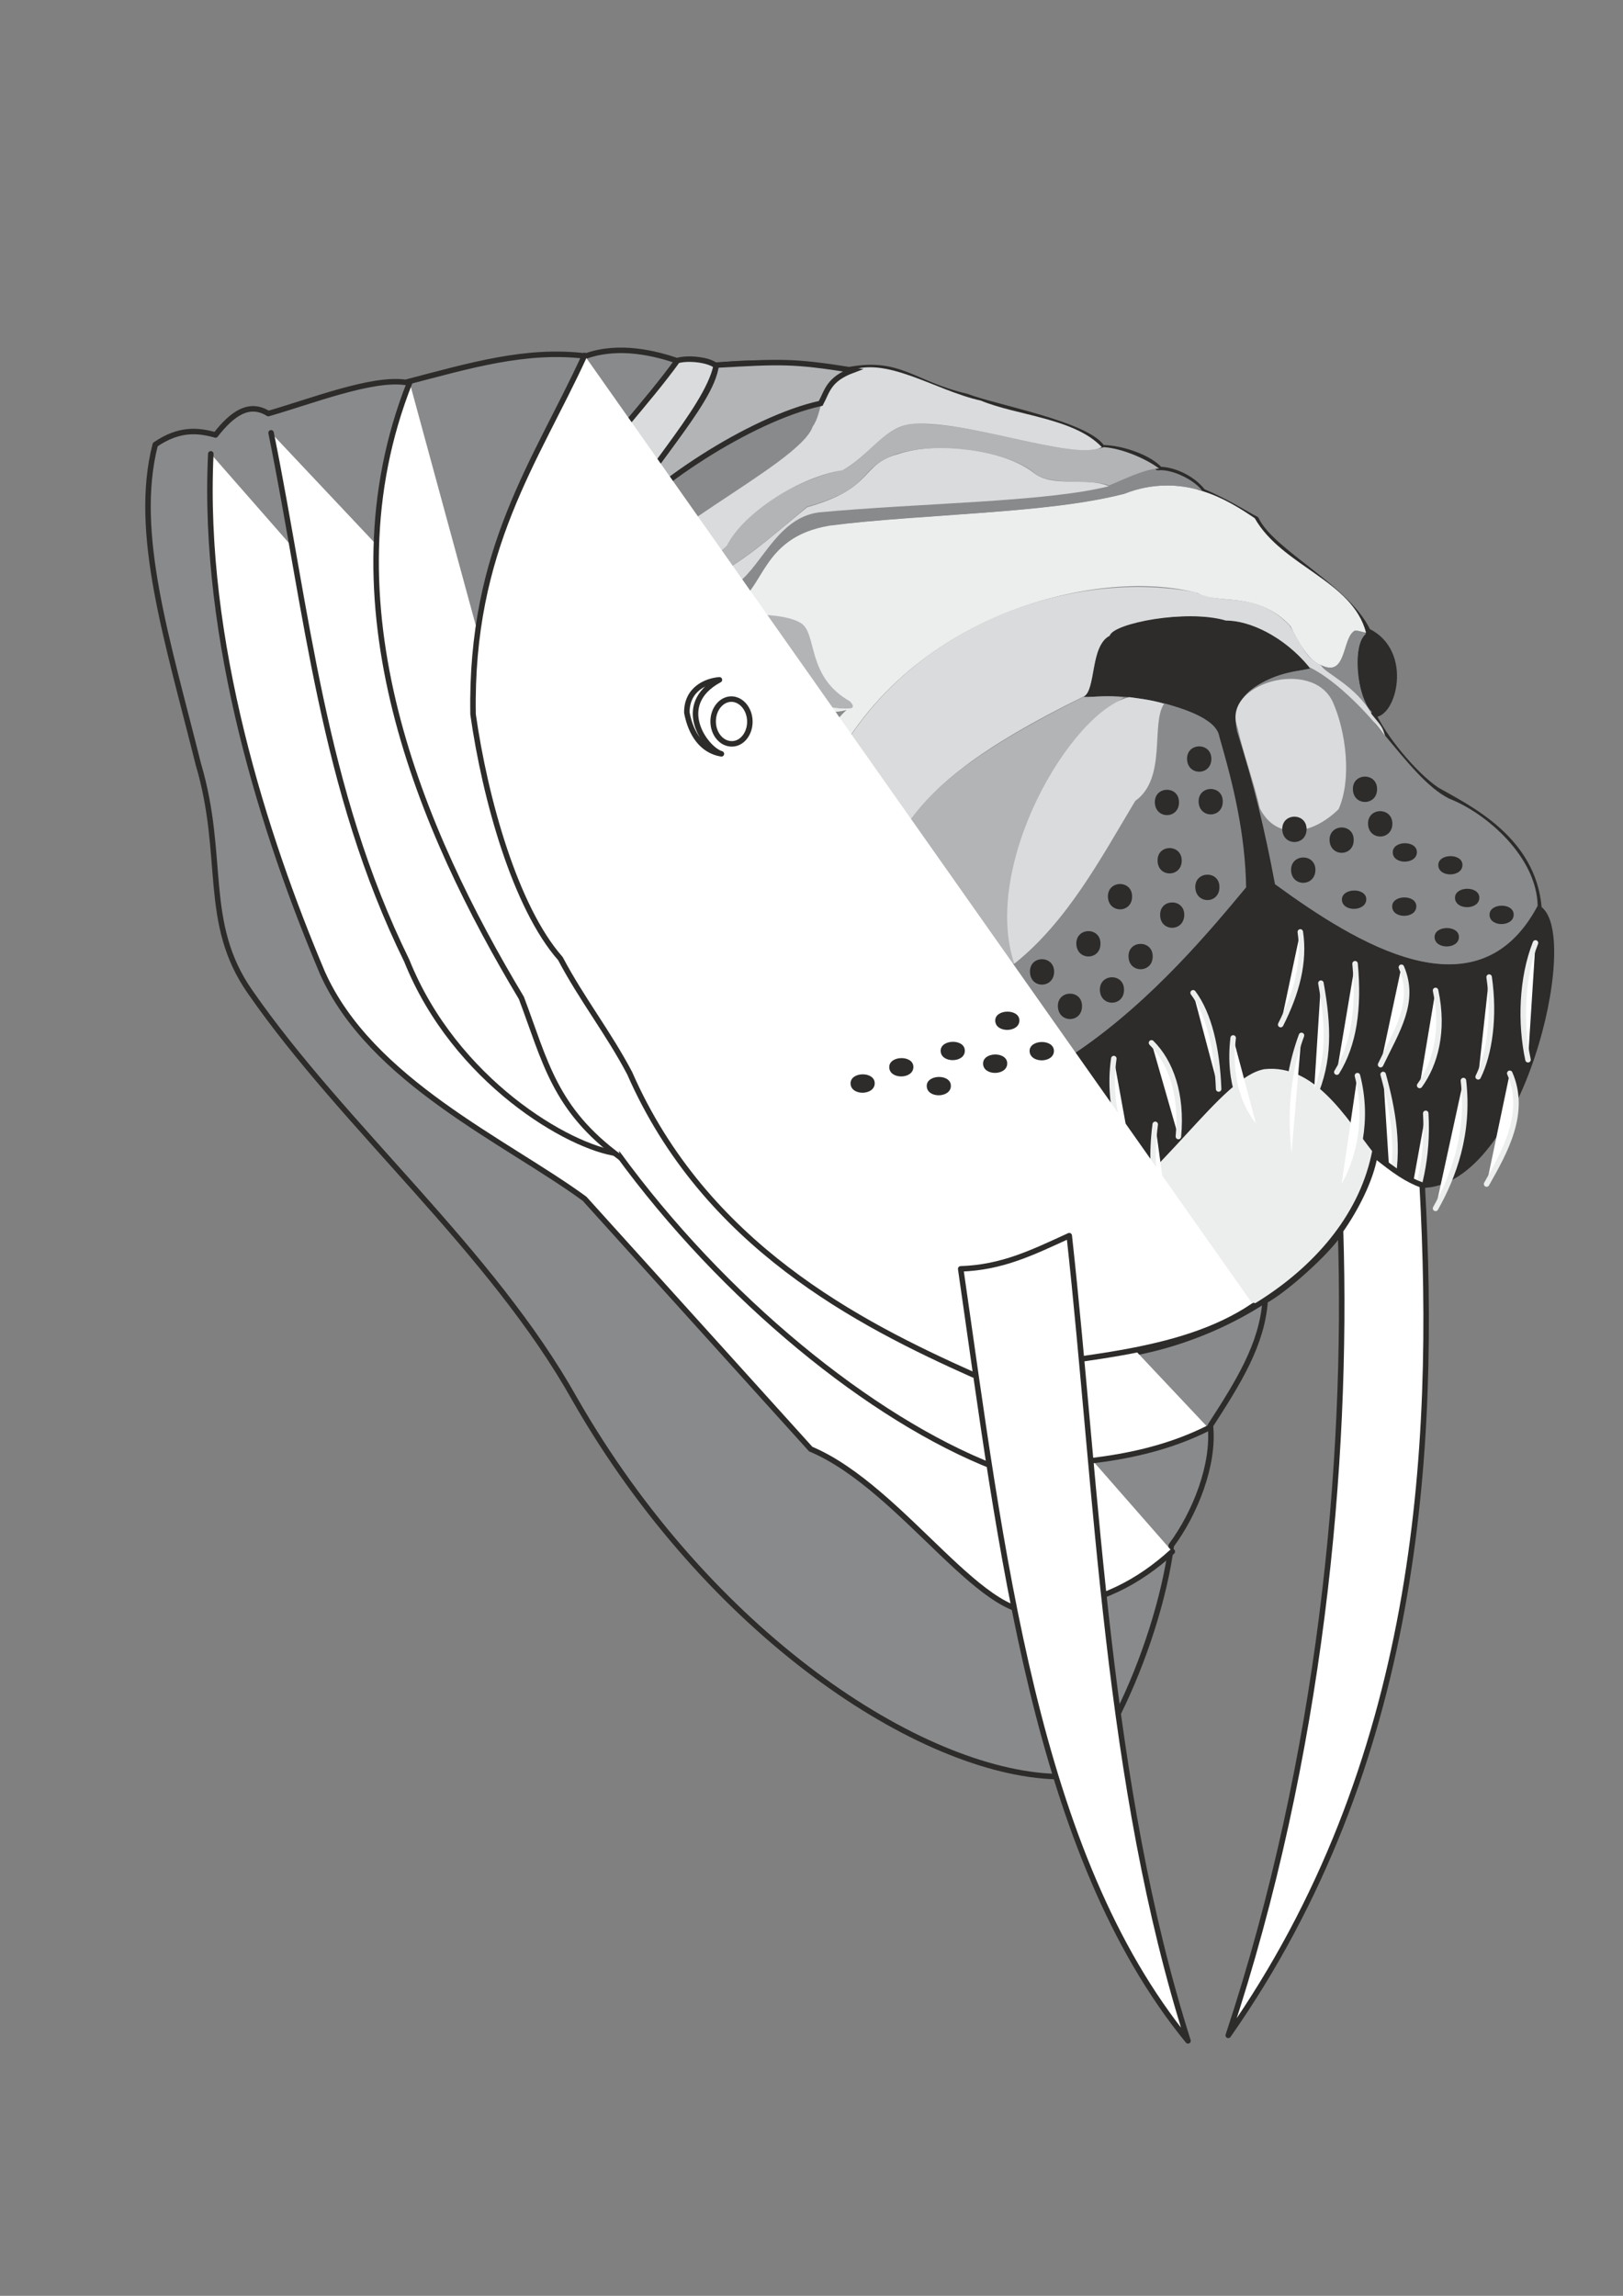 <?xml version="1.0" encoding="utf-8"?>
<!-- Created by UniConvertor 2.0rc4 (https://sk1project.net/) -->
<svg xmlns="http://www.w3.org/2000/svg" height="841.89pt" viewBox="0 0 595.276 841.89" width="595.276pt" version="1.1" xmlns:xlink="http://www.w3.org/1999/xlink" id="6e9b144f-f613-11ea-a5c2-dcc15c148e23">

<rect x="0" y="0" width="595.276" height="841.89" fill="#808080" stroke="none"/>

<g>
	<path style="stroke-linejoin:round;stroke:#2d2c2b;stroke-linecap:round;stroke-miterlimit:10.433;stroke-width:2.016;fill:#898a8c;" d="M 56.942,163.041 C 65.798,156.921 72.854,157.785 79.046,159.513 85.166,151.665 91.358,147.273 98.414,151.665 114.254,147.129 136.358,138.417 148.742,140.217 172.502,134.025 192.806,127.905 214.838,130.569 227.222,126.177 240.47,129.633 248.39,132.297 256.31,132.297 258.11,131.433 262.502,134.025 277.766,132.297 297.782,133.161 310.166,135.825 329.894,131.721 334.358,140.649 354.59,145.401 364.742,149.361 398.942,155.553 404.27,164.193 411.182,164.193 421.406,167.649 425.438,172.185 429.902,172.185 437.03,174.921 441.206,180.249 450.494,184.209 457.262,188.673 460.718,190.401 466.334,202.425 494.054,215.313 501.686,231.441 517.382,239.073 510.974,262.761 503.702,261.969 507.302,270.033 518.606,284.073 527.03,289.689 538.334,296.169 562.454,307.401 564.47,333.177 578.942,343.185 557.414,434.265 521.486,434.625 506.726,440.817 506.294,445.569 491.606,451.833 486.782,459.393 470.798,473.433 464.03,476.961 462.878,493.089 454.166,506.913 443.942,522.753 445.454,537.081 438.326,554.937 429.614,566.673 427.094,586.113 419.39,609.585 410.246,628.017 398.366,637.665 399.086,641.841 387.206,651.489 337.382,649.905 260.126,599.217 210.806,513.105 180.35,458.673 125.918,413.097 91.718,363.705 74.006,338.361 82.862,314.313 72.71,280.113 61.334,234.465 48.662,195.225 56.942,163.041 L 56.942,163.041 Z" />
	<path style="fill:#eceded;" d="M 290.582,393.801 C 280.718,379.113 261.494,347.793 261.998,329.001 252.854,305.457 215.846,238.785 269.054,221.865 281.006,215.817 278.702,197.169 304.19,192.777 340.694,188.025 383.174,188.601 412.334,181.113 433.79,172.617 450.854,183.705 460.214,190.041 470.222,207.681 496.07,212.865 501.038,232.017 499.598,231.729 498.23,231.153 496.862,231.369 492.398,233.529 493.91,248.793 484.55,243.969 480.374,242.601 476.198,235.761 473.318,229.569 461.15,216.393 445.958,221.865 439.19,217.473 402.47,207.609 327.878,225.465 301.166,289.761 301.67,298.185 294.614,312.513 291.878,321.369 285.902,341.025 286.262,370.545 290.582,393.801 L 290.582,393.801 Z" />
	<path style="fill:#eceded;" d="M 252.062,262.905 C 250.334,244.977 277.046,246.633 282.23,256.137 285.83,258.657 286.91,259.089 290.366,259.233 275.894,251.601 278.63,241.593 270.998,241.017 263.366,240.225 248.966,245.985 252.062,262.905 L 252.062,262.905 Z" />
	<path style="fill:#d9dbdc;" d="M 252.134,263.193 C 249.254,249.945 258.686,240.369 271.142,241.017 278.846,242.025 276.326,252.105 290.366,259.161 293.102,258.801 296.846,259.881 299.366,258.945 285.182,255.201 281.438,239.649 266.894,232.089 258.11,226.113 245.51,233.169 252.134,263.193 L 252.134,263.193 Z" />
	<path style="fill:#b2b4b6;" d="M 256.814,231.009 C 260.486,229.929 262.718,229.425 267.614,232.449 279.134,237.849 287.342,257.001 299.87,258.945 305.702,259.161 316.286,261.897 311.678,257.145 295.622,248.073 299.87,232.305 293.75,228.489 287.846,224.745 268.334,223.377 256.814,231.009 L 256.814,231.009 Z" />
	<path style="fill:#eceded;" d="M 255.374,270.249 C 261.134,278.601 270.494,277.449 276.47,273.633 279.926,271.401 280.934,269.961 283.166,268.233 285.686,263.913 287.99,265.209 291.086,266.793 292.31,263.193 295.91,260.673 299.222,258.801 303.686,259.161 308.51,260.385 312.686,259.593 312.47,259.665 312.686,259.521 312.47,259.593 308.654,260.889 306.638,261.177 301.742,261.249 295.478,263.049 296.558,266.937 293.102,268.521 289.862,269.241 287.342,266.361 285.182,269.385 282.158,271.185 282.374,272.697 280.214,274.641 275.966,278.097 258.686,283.641 255.374,270.249 L 255.374,270.249 Z" />
	<path style="fill:#d9dbdc;" d="M 255.374,270.537 C 259.19,283.569 275.318,278.169 280.142,274.713 281.798,272.841 283.31,270.033 285.326,269.385 287.126,266.001 290.582,269.601 293.318,268.449 295.478,267.801 296.198,263.409 300.086,261.825 282.878,296.025 252.134,289.041 255.374,270.537 L 255.374,270.537 Z" />
	<path style="fill:#2d2c2b;" d="M 407.006,233.241 C 399.59,236.337 402.686,252.609 396.854,256.065 414.854,252.681 444.374,260.673 446.894,269.097 451.934,285.945 455.822,307.833 456.614,325.617 418.166,371.409 363.806,428.217 300.374,397.617 292.094,448.449 337.382,473.793 368.342,462.633 422.558,447.081 436.454,400.929 463.742,391.425 490.958,385.953 500.174,432.177 522.782,434.337 546.11,431.601 560.078,402.657 567.926,362.409 569.942,352.041 570.95,337.065 563.678,332.169 543.374,370.617 502.982,350.457 468.062,324.105 463.598,304.953 460.142,286.305 453.878,267.153 450.71,257.577 461.438,246.705 480.734,245.481 471.23,232.737 455.966,226.833 449.414,227.481 441.134,224.025 409.526,226.545 407.006,233.241 L 407.006,233.241 Z" />
	<path style="fill:#2d2c2b;" d="M 508.67,239.649 C 511.694,243.753 512.702,257.289 504.71,261.969 498.014,259.665 495.638,237.849 500.534,232.377 503.99,231.009 505.286,231.945 508.67,239.649 L 508.67,239.649 Z" />
	<path style="fill:#898a8c;" d="M 500.966,232.449 C 495.782,236.913 497.366,254.553 503.27,261.681 493.694,248.505 488.294,249.081 484.406,243.825 494.27,248.721 491.966,234.033 496.934,231.225 498.446,231.225 499.886,231.945 500.966,232.449 L 500.966,232.449 Z" />
	<path style="fill:#2d2c2b;" d="M 251.918,261.465 C 256.31,281.049 273.086,280.617 284.75,266.217 286.838,264.201 289.574,266.073 291.014,266.793 292.742,264.345 293.678,260.745 299.438,258.801 296.126,260.097 293.534,258.513 290.006,259.377 286.838,258.873 283.454,258.009 280.862,254.769 277.406,248.721 252.494,243.897 251.918,261.465 L 251.918,261.465 Z" />
	<path style="fill:#b2b4b6;" d="M 299.654,415.257 C 299.15,409.209 299.654,401.937 300.446,397.689 326.294,385.017 353.798,370.545 372.734,353.121 362.654,319.425 383.966,275.361 412.118,255.777 407.078,254.985 402.326,255.633 397.43,255.561 318.446,294.729 339.902,307.113 306.71,333.537 299.654,332.385 294.254,325.329 291.734,321.801 283.958,349.953 286.406,398.265 299.654,415.257 L 299.654,415.257 Z" />
	<path style="stroke:#2d2c2b;stroke-width:2.016;stroke-miterlimit:10.433;fill:#eceded;" d="M 392.39,452.841 C 394.046,465.945 395.198,482.577 396.35,498.201 440.846,497.409 495.71,467.745 504.35,421.881 494.558,409.425 482.822,389.049 463.67,391.065 446.966,393.801 425.582,432.681 392.39,452.841 L 392.39,452.841 Z" />
	<path style="fill:#898a8c;" d="M 299.942,261.969 C 300.302,261.825 301.454,261.537 301.814,261.321 304.046,261.249 308.294,261.105 310.526,260.313 296.198,273.345 290.726,303.009 280.286,303.225 271.43,303.729 265.31,291.993 260.414,283.425 278.126,292.569 294.254,274.353 299.942,261.969 L 299.942,261.969 Z" />
	<path style="fill:#898a8c;" d="M 249.974,233.529 C 253.646,227.985 264.95,223.017 271.358,220.785 279.782,213.945 281.006,197.025 303.47,192.705 339.182,188.529 384.902,188.241 412.55,180.969 419.75,178.017 430.406,176.649 440.918,179.961 438.398,176.289 430.118,171.897 424.718,172.473 417.95,172.041 412.838,176.001 406.718,178.305 396.35,182.985 315.494,186.441 300.158,187.737 282.59,191.841 279.71,208.689 268.55,214.881 261.35,218.841 249.686,226.473 249.974,233.529 L 249.974,233.529 Z" />
	<path style="fill:#d9dbdc;" d="M 247.238,236.841 C 248.174,235.689 249.182,234.537 250.118,233.457 250.19,229.497 253.79,225.033 257.03,222.801 260.63,219.417 263.438,217.689 268.91,214.809 278.702,209.697 284.318,189.897 300.446,187.881 337.886,184.425 383.534,184.137 406.718,178.305 397.79,174.561 386.198,179.169 378.854,173.193 368.198,164.985 344.006,161.529 329.246,166.569 315.422,170.313 321.038,178.953 296.054,186.009 281.438,197.889 273.158,206.097 256.526,214.233 248.462,216.105 247.166,228.633 247.238,236.841 L 247.238,236.841 Z" />
	<path style="fill:#b2b4b6;" d="M 425.15,171.825 C 419.894,171.897 412.118,175.857 406.79,178.017 400.742,175.425 384.542,178.449 379.07,173.193 370.07,165.705 344.51,161.529 329.03,166.425 313.838,171.609 321.254,178.809 295.982,185.793 283.598,196.305 272.15,206.601 256.742,214.089 248.462,216.321 247.166,228.273 247.166,236.625 241.334,245.553 239.03,259.593 242.702,275.721 244.07,296.457 255.734,321.585 263.222,341.385 L 264.734,344.265 C 267.398,356.001 285.974,387.681 290.51,393.729 292.526,400.425 294.542,409.425 299.51,414.321 300.23,421.809 301.67,426.921 304.982,434.697 292.238,417.705 268.982,407.841 265.67,386.529 261.638,354.201 235.574,311.649 229.814,274.497 227.15,251.817 236.654,240.585 239.822,223.305 243.566,208.761 257.318,208.545 266.39,200.049 274.166,186.153 293.462,175.497 308.942,172.401 318.014,168.153 321.326,159.081 333.278,155.481 359.702,154.329 390.302,168.945 404.846,163.977 411.614,164.409 420.47,168.297 425.15,171.825 L 425.15,171.825 Z" />
	<path style="fill:#d9dbdc;" d="M 232.982,245.913 C 236.15,235.329 238.094,232.953 239.534,224.025 242.126,209.697 260.63,206.529 266.606,200.049 272.942,187.665 293.606,174.777 308.942,172.473 318.59,167.289 323.558,157.497 333.422,155.553 354.23,153.393 393.398,169.305 404.126,163.977 394.118,153.321 372.878,152.385 359.774,146.913 342.566,143.097 324.494,129.921 310.598,136.473 299.798,141.945 302.03,151.017 298.07,156.417 293.534,170.457 230.174,199.041 227.726,216.897 226.646,226.041 226.07,237.561 232.982,245.913 L 232.982,245.913 Z" />
	<path style="stroke:#2d2c2b;stroke-width:2.016;stroke-miterlimit:10.433;fill:#b2b4b6;" d="M 226.07,194.145 C 237.014,179.241 274.886,153.609 301.022,147.921 303.47,143.313 303.902,139.065 312.758,135.753 290.366,132.225 286.406,132.585 262.646,133.881 261.206,148.281 234.35,174.489 226.07,194.145 L 226.07,194.145 Z" />
	<path style="stroke-linejoin:round;stroke:#2d2c2b;stroke-linecap:round;stroke-miterlimit:10.433;stroke-width:2.016;fill:#d9dbdc;" d="M 248.462,132.225 C 252.638,131.001 260.198,132.009 262.646,134.169 259.334,150.441 231.11,179.097 227.15,192.705 212.822,205.737 196.118,239.649 200.51,273.489 200.582,305.745 215.414,363.633 231.182,394.953 204.758,354.777 180.134,295.233 184.454,245.625 186.614,196.161 225.71,163.689 248.462,132.225 L 248.462,132.225 Z" />
	<path style="fill:#898a8c;" d="M 264.59,343.473 C 270.998,363.633 280.574,378.753 290.582,393.873 287.774,375.657 287.342,372.633 287.414,356.145 276.758,364.353 269.846,350.385 264.59,343.473 L 264.59,343.473 Z" />
	<path style="fill:#898a8c;" d="M 531.494,292.857 C 545.246,298.185 563.678,314.313 563.966,332.169 541.934,373.713 497.366,345.921 467.63,324.249 463.742,303.441 459.926,287.889 453.734,268.233 449.63,250.377 472.094,246.849 480.59,245.121 501.758,255.201 515.582,284.793 531.494,292.857 L 531.494,292.857 Z" />
	<path style="fill:#898a8c;" d="M 300.446,397.617 C 369.278,432.033 432.71,354.633 457.046,325.401 456.758,306.033 452.294,287.241 447.254,270.465 446.534,263.481 433.574,259.809 427.238,258.009 421.118,269.889 427.814,282.561 415.934,294.225 386.414,343.833 370.862,363.777 300.446,397.617 L 300.446,397.617 Z" />
	<path style="fill:#d9dbdc;" d="M 426.95,258.081 C 421.982,265.497 428.102,285.369 416.366,293.721 403.766,314.745 391.454,337.929 372.014,353.409 359.846,317.049 392.894,260.745 414.206,255.633 416.798,256.065 421.982,256.497 426.95,258.081 L 426.95,258.081 Z M 453.878,266.721 C 456.11,276.801 459.854,286.593 462.086,296.457 468.134,308.337 481.238,306.249 490.958,296.745 495.854,285.729 493.694,268.305 488.87,257.505 481.382,240.945 447.83,250.809 453.878,266.721 L 453.878,266.721 Z M 291.59,321.441 C 295.262,312.369 300.662,299.049 301.454,289.113 326.654,230.793 390.95,208.113 438.398,217.185 448.838,222.369 460.43,216.249 473.03,229.425 478.646,238.785 478.718,240.801 484.694,244.185 485.846,246.777 497.51,251.529 503.198,262.041 506.942,266.577 506.942,266.433 508.022,269.889 502.982,262.977 490.598,249.657 480.302,244.689 470.51,233.025 458.342,227.625 449.63,227.553 435.014,223.305 408.518,228.561 406.934,233.097 399.734,237.201 401.894,253.185 397.574,255.345 318.446,294.081 338.678,309.489 306.71,333.177 300.23,333.897 293.534,323.601 291.59,321.441 L 291.59,321.441 Z" />
	<path style="stroke-linejoin:round;stroke:#eceded;stroke-linecap:round;stroke-miterlimit:10.433;stroke-width:2.016;fill:#ffffff;" d="M 563.174,345.777 C 558.062,358.665 557.558,375.225 560.438,388.617 M 553.742,393.585 C 560.006,407.913 552.158,422.025 545.246,434.193 M 546.182,358.305 C 548.27,372.849 546.326,386.457 542.15,394.881 M 536.75,396.249 C 538.982,415.689 533.15,431.313 526.526,443.121 M 522.926,408.273 C 523.862,424.473 520.478,437.145 515.294,450.249 M 526.526,363.201 C 529.766,378.177 526.31,390.345 520.694,398.049 M 507.302,394.017 C 510.758,406.473 513.638,421.521 509.966,435.993 M 513.998,354.705 C 519.47,367.449 512.198,378.177 506.366,390.417 M 497.87,394.449 C 501.974,410.361 498.518,425.913 491.678,436.857 M 497.006,353.409 C 498.518,369.897 496.574,383.073 490.31,393.153 M 477.35,379.689 C 470.222,399.129 471.734,416.697 473.318,427.497 M 484.478,360.537 C 487.286,376.233 487.79,388.905 481.814,402.513 M 476.918,341.745 C 478.574,352.833 475.622,364.065 469.718,375.729 M 452.294,380.625 C 450.278,397.689 456.11,408.849 461.222,414.105 M 437.606,364.065 C 443.438,371.841 446.39,384.513 446.966,399.345 M 422.342,382.425 C 429.326,389.409 433.646,401.073 432.206,416.769 M 423.71,412.305 C 420.974,433.257 425.87,448.377 429.974,457.881 M 408.518,388.185 C 405.854,406.905 412.694,420.585 415.646,427.497 M 405.422,421.665 C 403.91,442.041 409.31,455.145 414.35,464.577 M 387.998,439.089 C 385.91,454.209 388.358,472.713 395.99,482.865 M 387.494,402.513 C 384.398,421.089 392.75,432.753 395.99,438.657 M 370.07,413.241 C 366.902,431.745 373.238,444.921 377.27,449.385 M 362.942,448.017 C 362.942,469.761 371.294,486.825 376.766,494.961 M 346.382,416.769 C 344.438,435.201 350.774,448.809 354.446,455.217 M 340.118,445.785 C 340.55,465.873 345.878,477.609 350.846,486.897 M 317.798,436.857 C 314.198,456.657 320.03,469.761 323.63,480.633 M 325.43,413.241 C 323.99,429.801 326.87,447.873 330.758,454.713 M 308.006,411.009 C 303.974,425.481 303.47,441.033 308.438,454.281" />
	<path style="stroke-linejoin:round;stroke:#2d2c2b;stroke-linecap:round;stroke-miterlimit:10.433;stroke-width:2.016;fill:#ffffff;" d="M 77.318,166.425 C 74.006,235.041 97.19,306.897 118.214,356.649 135.926,396.465 185.678,418.569 214.406,439.593 242.054,470.193 269.702,500.793 297.35,531.393 331.622,545.793 362.51,598.857 383.534,590.001 403.478,587.841 417.806,580.065 429.974,568.977" />
	<path style="stroke-linejoin:round;stroke:#2d2c2b;stroke-linecap:round;stroke-miterlimit:10.433;stroke-width:2.016;fill:#ffffff;" d="M 443.222,523.689 C 418.958,535.857 392.39,536.937 364.742,538.017 319.454,520.377 265.238,476.097 226.574,423.033 208.862,420.801 166.886,396.465 149.174,352.257 118.214,289.185 112.67,223.953 99.422,158.721" />
	<path style="stroke-linejoin:round;stroke:#2d2c2b;stroke-linecap:round;stroke-miterlimit:10.433;stroke-width:2.016;fill:#ffffff;" d="M 150.254,140.289 C 118.214,221.073 154.718,305.097 191.222,365.937 200.006,389.193 203.318,406.833 227.654,424.545" />
	<path style="stroke-linejoin:round;stroke:#2d2c2b;stroke-linecap:round;stroke-miterlimit:10.433;stroke-width:2.016;fill:#ffffff;" d="M 459.854,478.761 C 432.206,497.553 392.39,497.553 357.038,504.177 314.99,485.385 258.614,456.657 230.966,393.585 223.262,378.897 213.326,366.297 205.55,351.537 188.99,332.745 177.902,292.929 173.51,261.969 172.43,201.129 196.694,169.089 214.406,130.353" />
	<path style="fill:#2d2c2b;" d="M 403.406,362.985 C 403.55,369.393 412.406,369.177 412.262,362.841 412.19,356.793 403.334,356.937 403.406,362.985 L 403.406,362.985 Z M 387.998,368.961 C 388.142,375.369 396.998,375.225 396.854,368.817 396.782,362.769 387.926,362.985 387.998,368.961 L 387.998,368.961 Z M 326.15,391.353 C 326.222,395.961 335.078,395.817 335.006,391.209 334.934,386.817 326.078,387.033 326.15,391.353 L 326.15,391.353 Z M 377.63,385.449 C 377.774,390.057 386.63,389.913 386.558,385.305 386.414,380.913 377.558,381.129 377.63,385.449 L 377.63,385.449 Z M 311.966,397.329 C 312.038,401.937 320.894,401.793 320.822,397.185 320.75,392.793 311.894,392.937 311.966,397.329 L 311.966,397.329 Z M 365.03,374.289 C 365.102,378.897 373.958,378.753 373.886,374.145 373.814,369.825 364.958,369.969 365.03,374.289 L 365.03,374.289 Z M 377.774,356.361 C 377.846,362.769 386.702,362.553 386.63,356.217 386.486,350.169 377.63,350.313 377.774,356.361 L 377.774,356.361 Z M 360.566,390.057 C 360.638,394.665 369.494,394.521 369.422,389.913 369.35,385.521 360.494,385.665 360.566,390.057 L 360.566,390.057 Z M 345.014,385.377 C 345.086,389.985 354.014,389.841 353.87,385.233 353.798,380.841 344.942,381.057 345.014,385.377 L 345.014,385.377 Z M 339.902,398.265 C 339.974,402.873 348.83,402.729 348.758,398.121 348.686,393.729 339.83,393.945 339.902,398.265 L 339.902,398.265 Z M 439.622,293.937 C 439.766,300.345 448.622,300.129 448.478,293.793 448.406,287.745 439.55,287.889 439.622,293.937 L 439.622,293.937 Z M 425.51,335.553 C 425.582,341.889 434.438,341.745 434.366,335.337 434.222,329.361 425.366,329.505 425.51,335.553 L 425.51,335.553 Z M 423.566,294.225 C 423.71,300.561 432.566,300.417 432.422,294.081 432.35,288.033 423.494,288.177 423.566,294.225 L 423.566,294.225 Z M 438.398,325.329 C 438.542,331.737 447.398,331.593 447.254,325.185 447.182,319.137 438.326,319.353 438.398,325.329 L 438.398,325.329 Z M 424.574,315.609 C 424.646,321.945 433.502,321.801 433.43,315.465 433.286,309.417 424.43,309.561 424.574,315.609 L 424.574,315.609 Z M 406.358,328.785 C 406.502,335.121 415.358,334.977 415.214,328.641 415.142,322.593 406.286,322.737 406.358,328.785 L 406.358,328.785 Z M 413.918,350.745 C 413.99,357.081 422.918,356.937 422.774,350.601 422.702,344.553 413.774,344.697 413.918,350.745 L 413.918,350.745 Z M 394.766,346.065 C 394.91,352.401 403.766,352.257 403.622,345.921 403.55,339.873 394.694,340.017 394.766,346.065 L 394.766,346.065 Z M 479.222,303.945 C 479.294,310.281 470.438,310.425 470.294,304.089 470.222,298.041 479.078,297.897 479.222,303.945 L 479.222,303.945 Z M 505.07,289.257 C 505.214,295.593 496.286,295.737 496.214,289.401 496.07,283.353 504.998,283.209 505.07,289.257 L 505.07,289.257 Z M 535.094,343.545 C 535.166,348.153 526.31,348.297 526.166,343.689 526.094,339.297 535.022,339.153 535.094,343.545 L 535.094,343.545 Z M 536.39,317.121 C 536.462,321.729 527.606,321.873 527.534,317.265 527.462,312.945 536.318,312.801 536.39,317.121 L 536.39,317.121 Z M 519.47,332.313 C 519.542,336.921 510.686,337.065 510.614,332.457 510.542,328.065 519.398,327.921 519.47,332.313 L 519.47,332.313 Z M 510.686,301.929 C 510.758,308.265 501.902,308.409 501.758,302.073 501.686,296.025 510.542,295.881 510.686,301.929 L 510.686,301.929 Z M 519.686,312.441 C 519.758,317.049 510.902,317.193 510.83,312.585 510.758,308.193 519.614,308.049 519.686,312.441 L 519.686,312.441 Z M 555.182,335.337 C 555.254,339.945 546.398,340.089 546.326,335.481 546.254,331.089 555.11,330.945 555.182,335.337 L 555.182,335.337 Z M 501.11,329.721 C 501.182,334.329 492.326,334.545 492.182,329.937 492.11,325.545 501.038,325.401 501.11,329.721 L 501.11,329.721 Z M 542.582,329.145 C 542.654,333.753 533.798,333.897 533.654,329.289 533.582,324.897 542.51,324.753 542.582,329.145 L 542.582,329.145 Z M 496.502,307.905 C 496.646,314.241 487.79,314.385 487.646,308.049 487.574,302.001 496.43,301.857 496.502,307.905 L 496.502,307.905 Z M 482.462,318.849 C 482.534,325.257 473.678,325.401 473.534,319.065 473.462,313.017 482.318,312.873 482.462,318.849 L 482.462,318.849 Z M 444.302,278.169 C 444.374,284.505 435.518,284.649 435.374,278.313 435.302,272.265 444.158,272.121 444.302,278.169 L 444.302,278.169 Z" />
	<path style="stroke-linejoin:round;stroke:#2d2c2b;stroke-linecap:round;stroke-miterlimit:10.433;stroke-width:2.016;fill:#ffffff;" d="M 263.87,249.297 C 246.95,258.369 258.686,274.713 264.59,276.441 257.606,275.289 253.43,269.313 251.918,261.321 251.846,252.681 259.046,249.657 263.87,249.297 L 263.87,249.297 Z M 268.19,256.353 C 271.862,256.353 274.958,259.953 275.03,264.489 275.102,269.025 272.15,272.769 268.478,272.769 264.734,272.841 261.638,269.241 261.566,264.705 261.494,260.169 264.446,256.425 268.19,256.353 L 268.19,256.353 Z M 435.734,748.401 C 405.854,654.441 402.614,548.241 392.174,453.129 378.494,459.393 367.55,464.793 352.358,465.297 367.19,567.753 379.574,679.785 435.734,748.401 L 435.734,748.401 Z M 491.678,451.257 C 494.414,537.009 484.406,644.145 450.494,746.385 520.118,647.097 527.03,532.905 521.63,434.625 515.87,432.465 511.766,429.585 504.278,423.609 502.766,432.681 497.222,443.337 491.678,451.257 L 491.678,451.257 Z" />
</g>
</svg>